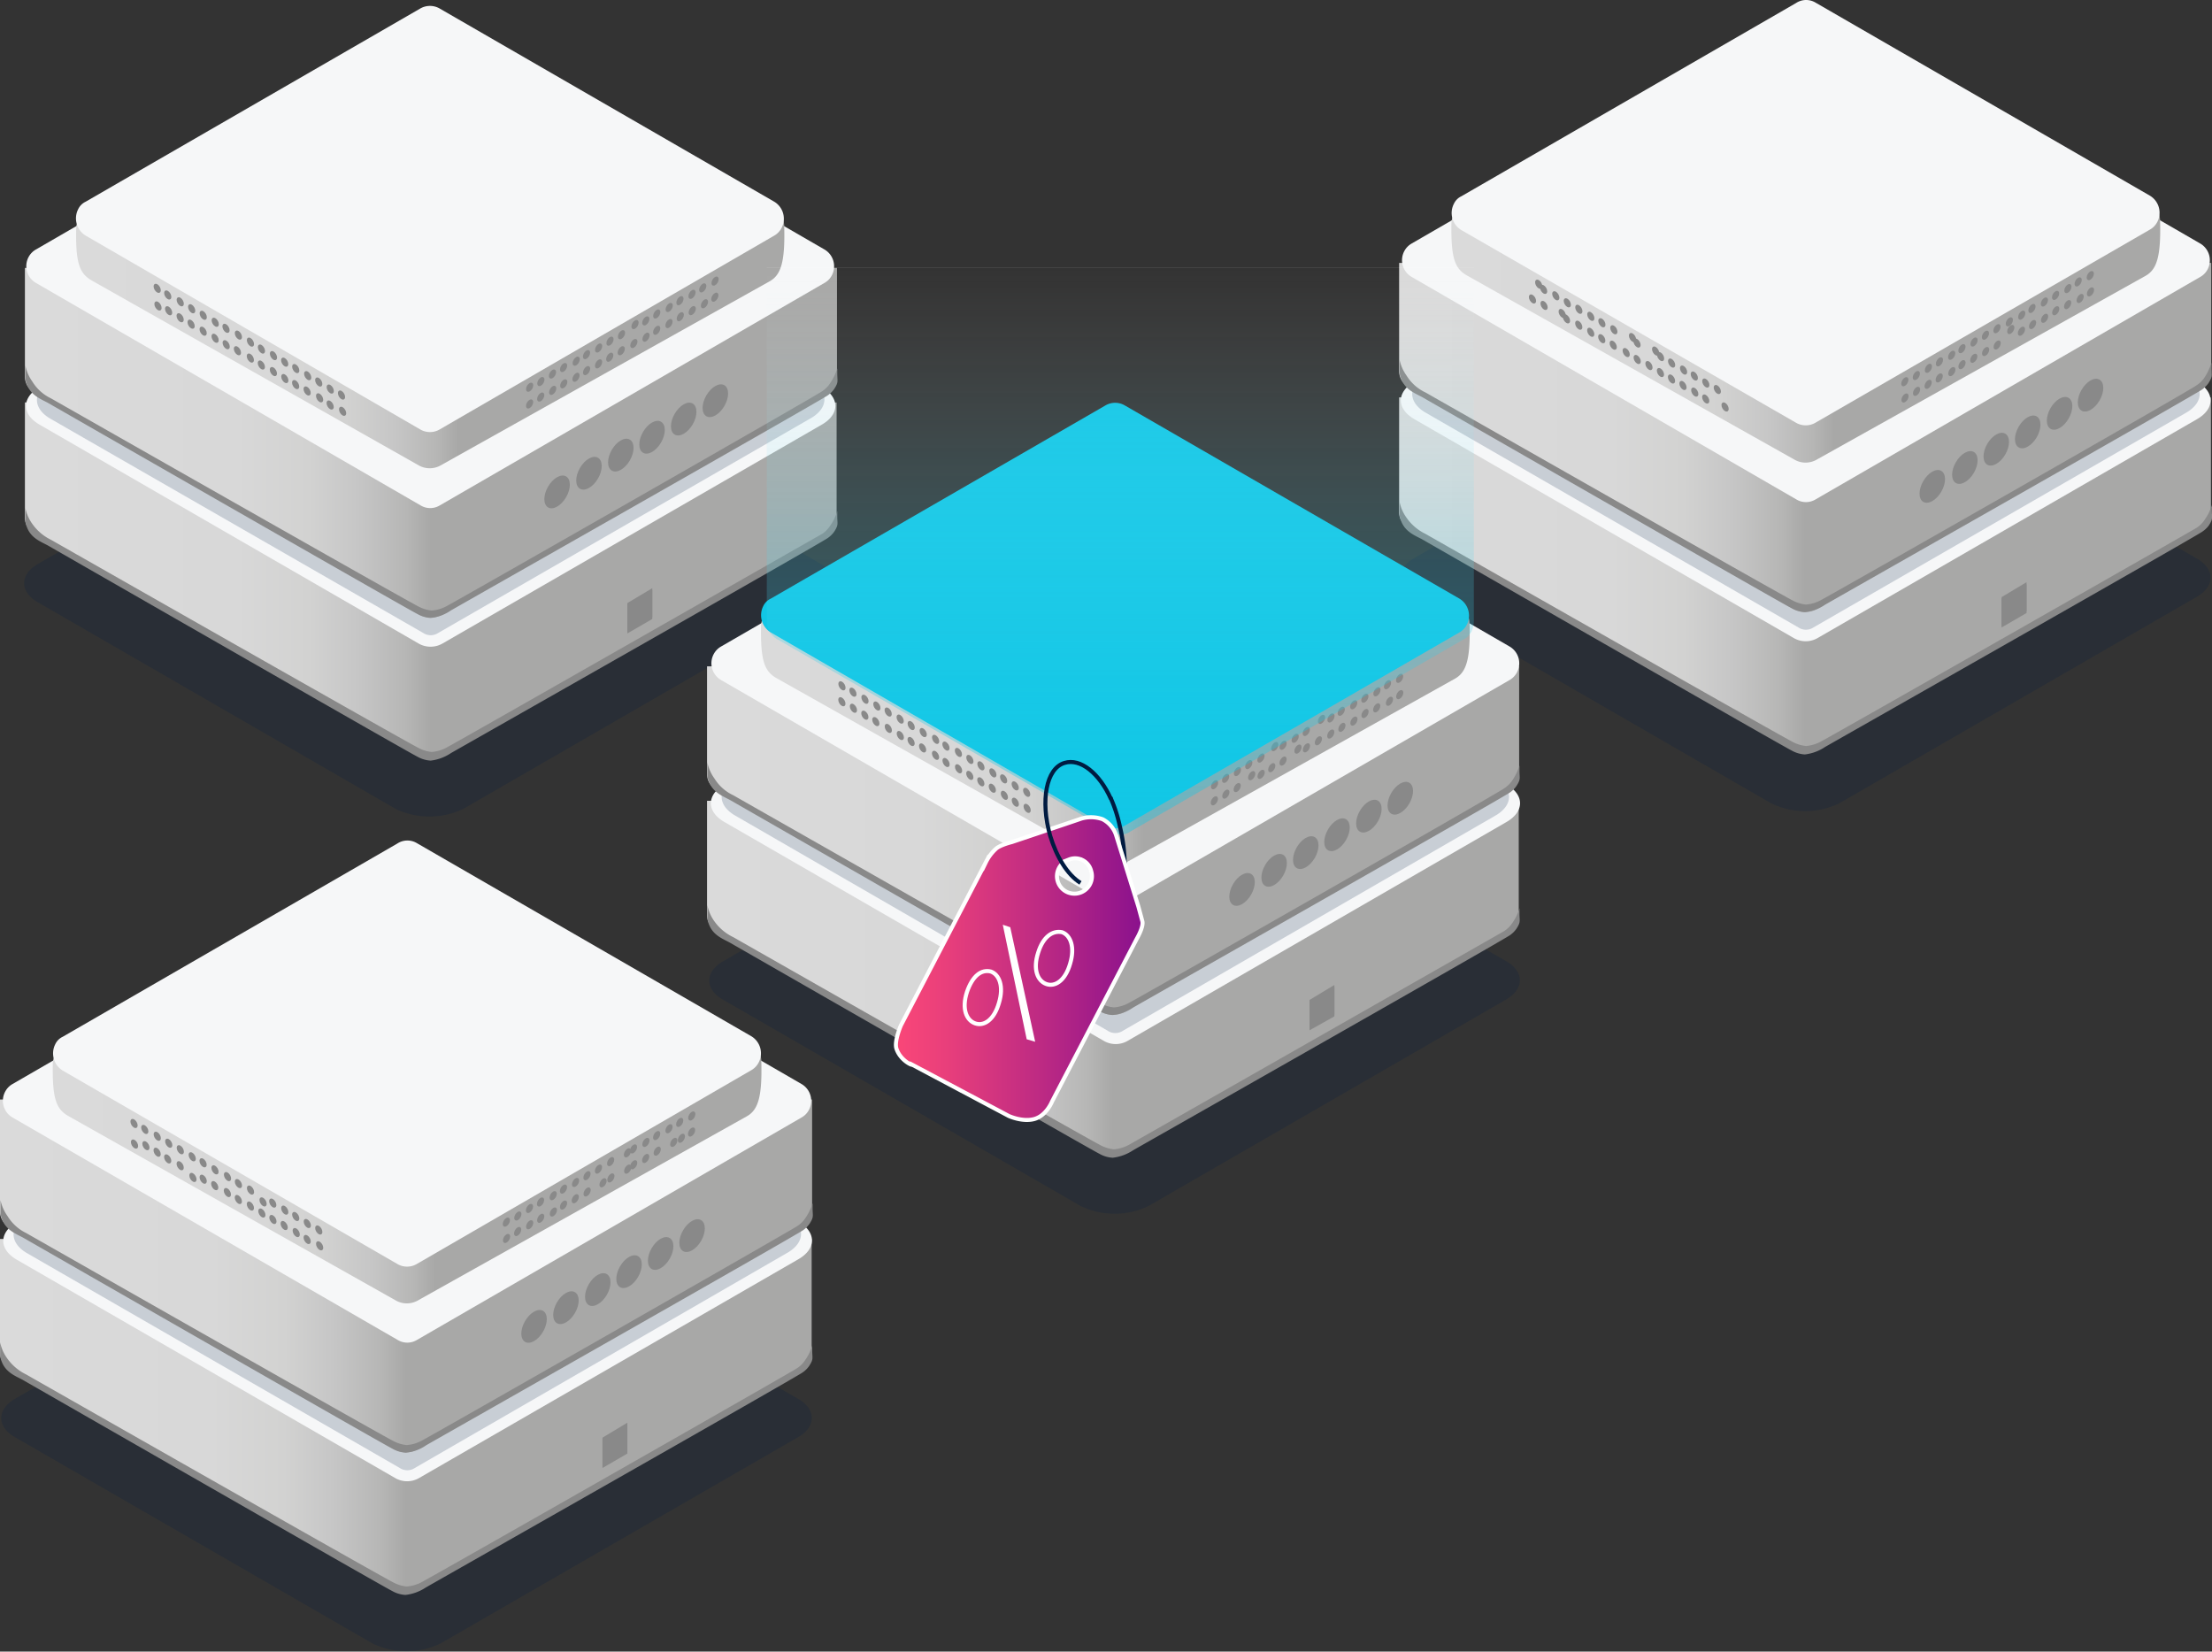 <?xml version="1.0" encoding="utf-8"?>
<svg id="Ebene_1" data-name="Ebene 1" xmlns="http://www.w3.org/2000/svg" xmlns:xlink="http://www.w3.org/1999/xlink" width="547.78" height="408.98" viewBox="0 0 547.78 408.98"><rect x="0" y="0" width="547.78" height="408.98" fill="#333333" stroke="none"/><defs><linearGradient id="Unbenannter_Verlauf" x1="8.17" y1="-555.47" x2="209.15" y2="-555.47" gradientTransform="matrix(1, 0, 0, -1, 0, -408.11)" gradientUnits="userSpaceOnUse"><stop offset="0" stop-color="#dadada"/><stop offset="0.26" stop-color="#d8d8d8"/><stop offset="0.35" stop-color="#d2d2d1"/><stop offset="0.41" stop-color="#c6c6c6"/><stop offset="0.47" stop-color="#b6b6b5"/><stop offset="0.5" stop-color="#a8a8a7"/></linearGradient><linearGradient id="Unbenannter_Verlauf_2" x1="8.17" y1="-521.63" x2="209.27" y2="-521.63" xlink:href="#Unbenannter_Verlauf"/><linearGradient id="Unbenannter_Verlauf_3" x1="20.86" y1="-475.19" x2="196.24" y2="-475.19" gradientTransform="matrix(1, 0, 0, -1, 0, -408.11)" gradientUnits="userSpaceOnUse"><stop offset="0" stop-color="#dadada"/><stop offset="0.28" stop-color="#d8d8d8"/><stop offset="0.38" stop-color="#d2d2d1"/><stop offset="0.45" stop-color="#c6c6c6"/><stop offset="0.51" stop-color="#b6b6b5"/><stop offset="0.54" stop-color="#a8a8a7"/></linearGradient><linearGradient id="Unbenannter_Verlauf_4" x1="348.48" y1="-554.17" x2="549.47" y2="-554.17" xlink:href="#Unbenannter_Verlauf"/><linearGradient id="Unbenannter_Verlauf_5" x1="348.48" y1="-520.34" x2="549.59" y2="-520.34" xlink:href="#Unbenannter_Verlauf"/><linearGradient id="Unbenannter_Verlauf_6" x1="361.42" y1="-473.84" x2="536.93" y2="-473.84" xlink:href="#Unbenannter_Verlauf_3"/><linearGradient id="Unbenannter_Verlauf_7" x1="177.09" y1="-653.99" x2="378.08" y2="-653.99" xlink:href="#Unbenannter_Verlauf"/><linearGradient id="Unbenannter_Verlauf_8" x1="177.09" y1="-620.15" x2="378.2" y2="-620.15" xlink:href="#Unbenannter_Verlauf"/><linearGradient id="Unbenannter_Verlauf_9" x1="190.4" y1="-573.59" x2="365.91" y2="-573.59" xlink:href="#Unbenannter_Verlauf_3"/><linearGradient id="Unbenannter_Verlauf_10" x1="279.43" y1="-910.35" x2="279.43" y2="-1050.32" gradientTransform="matrix(1, 0, 0, -1, 0, -840.11)" gradientUnits="userSpaceOnUse"><stop offset="0" stop-color="#fff"/><stop offset="0" stop-color="#fff" stop-opacity="0"/><stop offset="0.05" stop-color="#e9fafd" stop-opacity="0.05"/><stop offset="0.2" stop-color="#b0edf7" stop-opacity="0.2"/><stop offset="0.34" stop-color="#80e1f2" stop-opacity="0.34"/><stop offset="0.48" stop-color="#58d8ed" stop-opacity="0.48"/><stop offset="0.62" stop-color="#39d0ea" stop-opacity="0.62"/><stop offset="0.75" stop-color="#23cbe8" stop-opacity="0.75"/><stop offset="0.88" stop-color="#16c8e6" stop-opacity="0.88"/><stop offset="1" stop-color="#11c7e6"/></linearGradient><linearGradient id="Unbenannter_Verlauf_11" x1="284.79" y1="252.12" x2="223.81" y2="252.12" gradientTransform="matrix(1, 0, 0, -1, 0, 495.89)" gradientUnits="userSpaceOnUse"><stop offset="0" stop-color="#8a118d"/><stop offset="0.41" stop-color="#bd2a83"/><stop offset="0.8" stop-color="#e93f7b"/><stop offset="1" stop-color="#fa4778"/></linearGradient><linearGradient id="Unbenannter_Verlauf_12" x1="2" y1="-762.43" x2="202.99" y2="-762.43" xlink:href="#Unbenannter_Verlauf"/><linearGradient id="Unbenannter_Verlauf_13" x1="2" y1="-727.92" x2="203.11" y2="-727.92" xlink:href="#Unbenannter_Verlauf"/><linearGradient id="Unbenannter_Verlauf_14" x1="15.06" y1="-681.98" x2="190.57" y2="-681.98" xlink:href="#Unbenannter_Verlauf_3"/></defs><title>value_server</title><g style="opacity:0.2"><path d="M99.9,92.44a19.35,19.35,0,0,1,16.9,0l88.41,51.05c4.68,2.59,4.68,7,0,9.61L116.8,204.15a19.35,19.35,0,0,1-16.9,0L11.49,153.1c-4.68-2.59-4.68-7,0-9.61Z" transform="translate(-2 -3.89)" style="fill:#001b41"/></g><path d="M8.17,103.54v28.6a3.92,3.92,0,0,0,2,3.45L104.47,190a7.87,7.87,0,0,0,8.38,0l94.33-54.38a3.92,3.92,0,0,0,2-3.45v-28.6" transform="translate(-2 -3.89)" style="fill:url(#Unbenannter_Verlauf)"/><path d="M100.4,48.54a18.28,18.28,0,0,1,16.4,0l88.65,51.17c4.56,2.59,4.56,6.79,0,9.37l-93.83,54.14a5.94,5.94,0,0,1-6,0L11.86,109.08c-4.56-2.58-4.56-6.78,0-9.37Z" transform="translate(-2 -3.89)" style="fill:#f6f7f8"/><g style="opacity:0.19"><path d="M100.4,48.54a18.28,18.28,0,0,1,16.4,0l85.94,49.57c4.56,2.59,4.56,6.78,0,9.37l-92.23,53.15a3.36,3.36,0,0,1-3.7,0l-92.23-53c-4.57-2.58-4.57-6.78,0-9.37Z" transform="translate(-2 -3.89)" style="fill:#001b41"/></g><path d="M8.17,70.24V97.12a4.41,4.41,0,0,0,2.34,3.95l95.31,55a6,6,0,0,0,5.8,0l95.31-55a4.55,4.55,0,0,0,2.34-3.95V70.24" transform="translate(-2 -3.89)" style="fill:url(#Unbenannter_Verlauf_2)"/><path d="M110.88,10.56l95.31,55.12a4.81,4.81,0,0,1,1.73,6.54,4.61,4.61,0,0,1-1.73,1.72l-95.31,55.12a4.58,4.58,0,0,1-4.69,0L10.88,73.94a4.8,4.8,0,0,1-1.73-6.53,4.63,4.63,0,0,1,1.73-1.73l95.31-55.12A4.58,4.58,0,0,1,110.88,10.56Z" transform="translate(-2 -3.89)" style="fill:#f6f7f8"/><path d="M112.85,153.84a9.32,9.32,0,0,1-3.95,1.24,9,9,0,0,1-3-.87c-2.47-1.11-91.25-51.66-91.25-51.66A10.94,10.94,0,0,1,10,98.36a10.3,10.3,0,0,1-1.72-4v2.71a4.7,4.7,0,0,0,.37,2c1,2.71,3.33,3.57,5.18,4.56,0,0,89.39,51.29,91.49,52.28a7.54,7.54,0,0,0,3.33,1,10.59,10.59,0,0,0,5-1.85c1.48-.87,92.11-52.28,93.34-53.27a6.78,6.78,0,0,0,1.61-1.6c1.11-1.73.74-1.85.74-3.83V95.15a13.75,13.75,0,0,1-1.73,3.58,6.83,6.83,0,0,1-2.09,2.09C204.47,101.69,114.82,152.86,112.85,153.84Z" transform="translate(-2 -3.89)" style="fill:#898989"/><path d="M100.4,45.34a18.28,18.28,0,0,1,16.4,0L151,65.19c4.56,2.59,4.56,6.78,0,9.37L116.8,94.29a18.28,18.28,0,0,1-16.4,0L66.12,74.56c-4.56-2.59-4.56-6.78,0-9.37Z" transform="translate(-2 -3.89)" style="fill:#999"/><path d="M106.32,14.88a5,5,0,0,1,4.56,0l70.4,34.4c4.69,2.22,10.12,4.93,12.09,6h0a5.28,5.28,0,0,1,2.83,4.44c.25,8.88-.74,12.21-3.57,13.81L111,119.2a5.52,5.52,0,0,1-5.18,0L24.69,73.33c-3-1.73-4-4.32-3.82-12.83A5.26,5.26,0,0,1,24,55.82l.74-.25c4.68-2.1,12.45-5.67,17.14-8.14Z" transform="translate(-2 -3.89)" style="fill:url(#Unbenannter_Verlauf_3)"/><path d="M110.88,6l82.86,47.84a4.92,4.92,0,0,1,1.72,6.66,4.6,4.6,0,0,1-1.72,1.73l-82.86,48a4.75,4.75,0,0,1-4.81,0l-82.86-48a5,5,0,0,1-1.85-6.54,3.86,3.86,0,0,1,1.85-1.85L106.07,6A4.8,4.8,0,0,1,110.88,6Z" transform="translate(-2 -3.89)" style="fill:#f6f7f8"/><polygon points="161.53 152.79 155.36 156.49 155.36 149.34 161.53 145.64 161.53 152.79" style="fill:#898989"/><ellipse cx="133.16" cy="99.79" rx="1.23" ry="0.74" transform="translate(-21.84 161.32) rotate(-60)" style="fill:#898989"/><ellipse cx="133.15" cy="103.93" rx="1.23" ry="0.74" transform="translate(-25.43 163.38) rotate(-60)" style="fill:#898989"/><ellipse cx="135.94" cy="98.37" rx="1.23" ry="0.74" transform="translate(-19.22 163.03) rotate(-60)" style="fill:#898989"/><ellipse cx="135.9" cy="102.22" rx="1.23" ry="0.74" transform="translate(-22.57 164.91) rotate(-60)" style="fill:#898989"/><ellipse cx="138.82" cy="96.51" rx="1.23" ry="0.74" transform="translate(-16.17 164.59) rotate(-60)" style="fill:#898989"/><ellipse cx="138.87" cy="100.55" rx="1.23" ry="0.74" transform="translate(-19.64 166.65) rotate(-60)" style="fill:#898989"/><ellipse cx="141.57" cy="94.91" rx="1.23" ry="0.74" transform="translate(-13.41 166.16) rotate(-60)" style="fill:#898989"/><ellipse cx="141.61" cy="98.94" rx="1.23" ry="0.74" transform="translate(-16.88 168.22) rotate(-60)" style="fill:#898989"/><ellipse cx="144.7" cy="93.34" rx="1.23" ry="0.74" transform="translate(-10.49 168.09) rotate(-60)" style="fill:#898989"/><ellipse cx="144.64" cy="97.32" rx="1.23" ry="0.74" transform="translate(-13.96 170.03) rotate(-60)" style="fill:#898989"/><ellipse cx="147.25" cy="91.71" rx="1.23" ry="0.74" transform="translate(-7.8 169.48) rotate(-60)" style="fill:#898989"/><ellipse cx="147.26" cy="95.67" rx="1.23" ry="0.74" transform="translate(-11.22 171.47) rotate(-60)" style="fill:#898989"/><ellipse cx="150.24" cy="90.07" rx="1.23" ry="0.74" transform="translate(-4.88 171.25) rotate(-60)" style="fill:#898989"/><ellipse cx="150.23" cy="93.99" rx="1.23" ry="0.74" transform="translate(-8.28 173.21) rotate(-60)" style="fill:#898989"/><ellipse cx="153.06" cy="88.38" rx="1.23" ry="0.74" transform="translate(-2.01 172.85) rotate(-60)" style="fill:#898989"/><ellipse cx="153" cy="92.35" rx="1.23" ry="0.74" transform="translate(-5.48 174.79) rotate(-60)" style="fill:#898989"/><ellipse cx="155.91" cy="86.77" rx="1.23" ry="0.74" transform="translate(0.81 174.52) rotate(-60)" style="fill:#898989"/><ellipse cx="155.85" cy="90.74" rx="1.23" ry="0.74" transform="translate(-2.66 176.45) rotate(-60)" style="fill:#898989"/><ellipse cx="158.93" cy="84.9" rx="1.23" ry="0.74" transform="matrix(0.5, -0.87, 0.87, 0.5, 3.93, 176.19)" style="fill:#898989"/><ellipse cx="158.98" cy="88.95" rx="1.23" ry="0.74" transform="translate(0.45 178.27) rotate(-60)" style="fill:#898989"/><ellipse cx="161.93" cy="83.35" rx="1.23" ry="0.74" transform="translate(6.78 178.02) rotate(-60)" style="fill:#898989"/><ellipse cx="161.98" cy="87.39" rx="1.23" ry="0.74" transform="translate(3.31 180.08) rotate(-60)" style="fill:#898989"/><ellipse cx="164.64" cy="81.65" rx="1.23" ry="0.74" transform="translate(9.61 179.51) rotate(-60)" style="fill:#898989"/><ellipse cx="164.63" cy="85.68" rx="1.23" ry="0.74" transform="translate(6.11 181.52) rotate(-60)" style="fill:#898989"/><ellipse cx="167.73" cy="80.04" rx="1.23" ry="0.74" transform="translate(12.54 181.38) rotate(-60)" style="fill:#898989"/><ellipse cx="167.67" cy="84.02" rx="1.23" ry="0.74" transform="translate(9.07 183.32) rotate(-60)" style="fill:#898989"/><ellipse cx="170.38" cy="78.35" rx="1.23" ry="0.74" transform="translate(15.34 182.84) rotate(-60)" style="fill:#898989"/><ellipse cx="170.47" cy="82.32" rx="1.23" ry="0.74" transform="translate(11.94 184.9) rotate(-60)" style="fill:#898989"/><ellipse cx="173.37" cy="76.77" rx="1.23" ry="0.74" transform="translate(18.2 184.64) rotate(-60)" style="fill:#898989"/><ellipse cx="173.42" cy="80.81" rx="1.23" ry="0.74" transform="translate(14.73 186.7) rotate(-60)" style="fill:#898989"/><ellipse cx="176.03" cy="75.19" rx="1.23" ry="0.74" transform="translate(20.9 186.14) rotate(-60)" style="fill:#898989"/><ellipse cx="176.45" cy="79.1" rx="1.23" ry="0.74" transform="translate(17.94 188.78) rotate(-60.11)" style="fill:#898989"/><ellipse cx="179.08" cy="73.5" rx="1.23" ry="0.74" transform="translate(23.89 187.95) rotate(-60)" style="fill:#898989"/><ellipse cx="179.02" cy="77.48" rx="1.23" ry="0.74" transform="translate(20.42 189.89) rotate(-60)" style="fill:#898989"/><ellipse cx="86.57" cy="101.72" rx="0.74" ry="1.23" transform="translate(-41.26 53.02) rotate(-30)" style="fill:#898989"/><ellipse cx="86.85" cy="105.74" rx="0.74" ry="1.23" transform="translate(-43.24 53.7) rotate(-30)" style="fill:#898989"/><ellipse cx="83.78" cy="100.23" rx="0.74" ry="1.23" transform="translate(-40.89 51.43) rotate(-30)" style="fill:#898989"/><ellipse cx="83.76" cy="104.18" rx="0.74" ry="1.23" transform="translate(-42.87 51.95) rotate(-30)" style="fill:#898989"/><ellipse cx="80.93" cy="98.49" rx="0.74" ry="1.23" transform="translate(-40.4 49.77) rotate(-30)" style="fill:#898989"/><ellipse cx="81.15" cy="102.4" rx="0.74" ry="1.23" transform="translate(-42.33 50.41) rotate(-30)" style="fill:#898989"/><ellipse cx="78.2" cy="96.91" rx="0.74" ry="1.23" transform="translate(-39.98 48.2) rotate(-30)" style="fill:#898989"/><ellipse cx="78.06" cy="100.71" rx="0.74" ry="1.23" transform="translate(-41.9 48.63) rotate(-30)" style="fill:#898989"/><ellipse cx="75.24" cy="95.16" rx="0.74" ry="1.23" transform="translate(-39.5 46.48) rotate(-30)" style="fill:#898989"/><ellipse cx="75.21" cy="99.12" rx="0.74" ry="1.23" transform="translate(-41.48 47) rotate(-30)" style="fill:#898989"/><ellipse cx="72.5" cy="93.57" rx="0.74" ry="1.23" transform="translate(-39.07 44.9) rotate(-30)" style="fill:#898989"/><ellipse cx="72.54" cy="97.63" rx="0.74" ry="1.23" transform="translate(-41.1 45.46) rotate(-30)" style="fill:#898989"/><ellipse cx="69.72" cy="91.95" rx="0.74" ry="1.23" transform="translate(-38.63 43.29) rotate(-30)" style="fill:#898989"/><ellipse cx="69.7" cy="95.9" rx="0.74" ry="1.23" transform="translate(-40.61 43.81) rotate(-30)" style="fill:#898989"/><ellipse cx="66.74" cy="90.33" rx="0.74" ry="1.23" transform="translate(-38.22 41.58) rotate(-30)" style="fill:#898989"/><ellipse cx="66.72" cy="94.28" rx="0.74" ry="1.23" transform="translate(-40.2 42.1) rotate(-30)" style="fill:#898989"/><ellipse cx="64.02" cy="88.61" rx="0.74" ry="1.23" transform="translate(-37.73 39.99) rotate(-30)" style="fill:#898989"/><ellipse cx="64" cy="92.56" rx="0.74" ry="1.23" transform="translate(-39.71 40.51) rotate(-30)" style="fill:#898989"/><ellipse cx="61.04" cy="86.87" rx="0.74" ry="1.23" transform="translate(-37.26 38.27) rotate(-30)" style="fill:#898989"/><ellipse cx="60.79" cy="90.74" rx="0.74" ry="1.23" transform="translate(-39.22 38.66) rotate(-30)" style="fill:#898989"/><ellipse cx="57.97" cy="85.19" rx="0.74" ry="1.23" transform="translate(-36.83 36.51) rotate(-30)" style="fill:#898989"/><ellipse cx="58.01" cy="89.25" rx="0.74" ry="1.23" transform="translate(-38.85 37.07) rotate(-30)" style="fill:#898989"/><ellipse cx="55.3" cy="83.7" rx="0.74" ry="1.23" transform="translate(-36.44 34.97) rotate(-30)" style="fill:#898989"/><ellipse cx="55.27" cy="87.65" rx="0.74" ry="1.23" transform="translate(-38.42 35.49) rotate(-30)" style="fill:#898989"/><ellipse cx="52.33" cy="81.96" rx="0.74" ry="1.23" transform="translate(-35.97 33.26) rotate(-30)" style="fill:#898989"/><ellipse cx="52.31" cy="85.91" rx="0.74" ry="1.23" transform="translate(-37.95 33.77) rotate(-30)" style="fill:#898989"/><ellipse cx="49.47" cy="80.35" rx="0.74" ry="1.23" transform="translate(-35.55 31.61) rotate(-30)" style="fill:#898989"/><ellipse cx="49.33" cy="84.16" rx="0.74" ry="1.23" transform="translate(-37.47 32.05) rotate(-30)" style="fill:#898989"/><ellipse cx="46.63" cy="78.62" rx="0.74" ry="1.23" transform="translate(-35.06 29.96) rotate(-30)" style="fill:#898989"/><ellipse cx="46.61" cy="82.57" rx="0.74" ry="1.23" transform="translate(-37.04 30.48) rotate(-30)" style="fill:#898989"/><ellipse cx="43.54" cy="76.93" rx="0.74" ry="1.23" transform="translate(-34.63 28.19) rotate(-30)" style="fill:#898989"/><ellipse cx="43.76" cy="80.84" rx="0.74" ry="1.23" transform="translate(-36.56 28.82) rotate(-30)" style="fill:#898989"/><ellipse cx="40.93" cy="75.29" rx="0.74" ry="1.23" transform="translate(-34.16 26.66) rotate(-30)" style="fill:#898989"/><ellipse cx="40.96" cy="79.34" rx="0.74" ry="1.23" transform="matrix(0.87, -0.5, 0.5, 0.87, -36.18, 27.22)" style="fill:#898989"/><ellipse cx="139.96" cy="125.7" rx="4.44" ry="2.59" transform="translate(-40.88 180.17) rotate(-60)" style="fill:#898989"/><ellipse cx="147.85" cy="121.08" rx="4.44" ry="2.59" transform="translate(-32.93 184.69) rotate(-60)" style="fill:#898989"/><ellipse cx="155.74" cy="116.59" rx="4.44" ry="2.59" transform="translate(-25.1 189.28) rotate(-60)" style="fill:#898989"/><ellipse cx="163.48" cy="112.16" rx="4.44" ry="2.59" transform="translate(-17.4 193.77) rotate(-60)" style="fill:#898989"/><ellipse cx="171.31" cy="107.66" rx="4.44" ry="2.59" transform="translate(-9.58 198.3) rotate(-60)" style="fill:#898989"/><ellipse cx="179.15" cy="103.12" rx="4.44" ry="2.59" transform="translate(-1.73 202.82) rotate(-60)" style="fill:#898989"/><path d="M112.85,188.86a9.32,9.32,0,0,1-3.95,1.24,9,9,0,0,1-3-.87c-2.47-1.11-91.25-51.66-91.25-51.66A12.21,12.21,0,0,1,10,133.62a10.26,10.26,0,0,1-1.72-3.94v2.71a4.62,4.62,0,0,0,.37,2c1,2.71,3.33,3.58,5.18,4.56,0,0,89.39,51.3,91.49,52.29a7.53,7.53,0,0,0,3.33,1,11.39,11.39,0,0,0,5-1.85c1.48-.86,92.11-52.28,93.34-53.27a6.6,6.6,0,0,0,1.61-1.6c1.11-1.72.74-1.85.74-3.82v-1.23a12,12,0,0,1-1.73,3.57,6.86,6.86,0,0,1-2.09,2.1C204.47,136.7,114.82,187.88,112.85,188.86Z" transform="translate(-2 -3.89)" style="fill:#898989"/><polygon points="161.53 153.28 155.36 156.86 155.36 149.58 161.53 146.01 161.53 153.28" style="fill:#898989"/><g style="opacity:0.2"><path d="M440.59,91.08a19.35,19.35,0,0,1,16.9,0l88.4,51.05c4.69,2.59,4.69,7,0,9.62l-88.4,51.05a19.35,19.35,0,0,1-16.9,0l-88.41-51.05c-4.68-2.59-4.68-7,0-9.62Z" transform="translate(-2 -3.89)" style="fill:#001b41"/></g><path d="M348.48,102.3v28.49a3.92,3.92,0,0,0,2,3.45l94.32,54.38a7.93,7.93,0,0,0,8.39,0l94.33-54.38a3.94,3.94,0,0,0,2-3.45V102.3" transform="translate(-2 -3.89)" style="fill:url(#Unbenannter_Verlauf_4)"/><path d="M441,47.19a18.28,18.28,0,0,1,16.4,0L546,98.36c4.56,2.59,4.56,6.78,0,9.37l-93.84,54.13a5.89,5.89,0,0,1-6,0l-93.83-54.13c-4.57-2.59-4.57-6.78,0-9.37Z" transform="translate(-2 -3.89)" style="fill:#f6f7f8"/><g style="opacity:0.19"><path d="M441,47.19a18.28,18.28,0,0,1,16.4,0L543.3,96.75c4.57,2.59,4.57,6.79,0,9.38l-92.23,53.14a3.36,3.36,0,0,1-3.7,0l-92.23-53.14c-4.56-2.59-4.56-6.79,0-9.38Z" transform="translate(-2 -3.89)" style="fill:#001b41"/></g><path d="M348.48,69V95.77a4.42,4.42,0,0,0,2.35,3.94l95.31,55a6.09,6.09,0,0,0,5.8,0l95.31-55a4.55,4.55,0,0,0,2.34-3.94V69" transform="translate(-2 -3.89)" style="fill:url(#Unbenannter_Verlauf_5)"/><path d="M451.57,9.08,546.88,64.2a4.81,4.81,0,0,1,1.73,6.54,4.61,4.61,0,0,1-1.73,1.72l-95.31,55.12a4.58,4.58,0,0,1-4.69,0L351.57,72.46a4.79,4.79,0,0,1-1.73-6.53,4.7,4.7,0,0,1,1.73-1.73L446.88,9.08A4.58,4.58,0,0,1,451.57,9.08Z" transform="translate(-2 -3.89)" style="fill:#f6f7f8"/><path d="M453.17,152.36a9.32,9.32,0,0,1-3.95,1.24,9.07,9.07,0,0,1-3-.87C443.8,151.62,355,101.07,355,101.07a10.94,10.94,0,0,1-4.69-4.19,10.15,10.15,0,0,1-1.72-3.95v2.71a4.7,4.7,0,0,0,.37,2c1,2.71,3.33,3.57,5.18,4.56,0,0,89.39,51.29,91.49,52.28a7.5,7.5,0,0,0,3.33,1,10.59,10.59,0,0,0,5-1.85c1.48-.87,92.11-52.28,93.34-53.27a6.78,6.78,0,0,0,1.61-1.6c1.11-1.73.74-1.85.74-3.83V93.67A13.75,13.75,0,0,1,548,97.25a6.75,6.75,0,0,1-2.1,2.09C544.78,100.33,455.14,151.38,453.17,152.36Z" transform="translate(-2 -3.89)" style="fill:#898989"/><path d="M441,43.86a18.28,18.28,0,0,1,16.4,0l34.16,19.85c4.56,2.59,4.56,6.78,0,9.37L457.36,92.93a18.28,18.28,0,0,1-16.4,0L406.81,73.08c-4.56-2.59-4.56-6.78,0-9.37Z" transform="translate(-2 -3.89)" style="fill:#999"/><path d="M447,13.52a5,5,0,0,1,4.57,0L522,47.93c4.69,2.22,10.11,4.93,12.09,6h0a5.26,5.26,0,0,1,2.83,4.44c.25,8.87-.74,12.2-3.57,13.81l-81.63,45.62a5.52,5.52,0,0,1-5.18,0L365.25,72.09c-3-1.72-3.94-4.31-3.82-12.82a5.28,5.28,0,0,1,3.08-4.69l.74-.24c4.69-2.1,12.46-5.67,17.14-8.14Z" transform="translate(-2 -3.89)" style="fill:url(#Unbenannter_Verlauf_6)"/><path d="M451.57,4.52l82.86,47.84A4.92,4.92,0,0,1,536.15,59a4.6,4.6,0,0,1-1.72,1.73l-82.86,47.84a4.8,4.8,0,0,1-4.81,0L363.9,60.87a4.94,4.94,0,0,1-1.85-6.53,3.82,3.82,0,0,1,1.85-1.85L446.76,4.65A4.52,4.52,0,0,1,451.57,4.52Z" transform="translate(-2 -3.89)" style="fill:#f6f7f8"/><polygon points="501.85 151.43 495.68 155.13 495.68 147.86 501.85 144.16 501.85 151.43" style="fill:#898989"/><ellipse cx="473.72" cy="98.42" rx="1.23" ry="0.74" transform="translate(149.62 455.57) rotate(-60)" style="fill:#898989"/><ellipse cx="473.77" cy="102.45" rx="1.23" ry="0.74" transform="translate(146.15 457.63) rotate(-60)" style="fill:#898989"/><ellipse cx="476.57" cy="96.9" rx="1.23" ry="0.74" transform="translate(152.36 457.27) rotate(-60)" style="fill:#898989"/><ellipse cx="476.63" cy="100.8" rx="1.23" ry="0.74" transform="translate(149.01 459.28) rotate(-60)" style="fill:#898989"/><ellipse cx="479.55" cy="95.1" rx="1.23" ry="0.74" transform="translate(155.42 458.96) rotate(-60)" style="fill:#898989"/><ellipse cx="479.49" cy="99.07" rx="1.23" ry="0.74" transform="translate(151.94 460.89) rotate(-60)" style="fill:#898989"/><ellipse cx="482.29" cy="93.49" rx="1.23" ry="0.74" transform="translate(158.18 460.53) rotate(-60)" style="fill:#898989"/><ellipse cx="482.23" cy="97.47" rx="1.23" ry="0.74" transform="translate(154.7 462.47) rotate(-60)" style="fill:#898989"/><ellipse cx="485.32" cy="91.86" rx="1.23" ry="0.74" transform="translate(161.1 462.34) rotate(-60)" style="fill:#898989"/><ellipse cx="485.36" cy="95.9" rx="1.23" ry="0.74" transform="translate(157.62 464.4) rotate(-60)" style="fill:#898989"/><ellipse cx="487.87" cy="90.23" rx="1.23" ry="0.74" transform="translate(163.78 463.73) rotate(-60)" style="fill:#898989"/><ellipse cx="487.88" cy="94.19" rx="1.23" ry="0.74" transform="translate(160.36 465.72) rotate(-60)" style="fill:#898989"/><ellipse cx="490.86" cy="88.59" rx="1.23" ry="0.74" transform="translate(166.7 465.5) rotate(-60)" style="fill:#898989"/><ellipse cx="490.79" cy="92.62" rx="1.23" ry="0.74" transform="translate(163.18 467.45) rotate(-60)" style="fill:#898989"/><ellipse cx="493.68" cy="86.9" rx="1.23" ry="0.74" transform="translate(169.58 467.1) rotate(-60)" style="fill:#898989"/><ellipse cx="493.73" cy="90.94" rx="1.23" ry="0.74" transform="translate(166.1 469.16) rotate(-60)" style="fill:#898989"/><ellipse cx="496.53" cy="85.29" rx="1.23" ry="0.74" transform="translate(172.4 468.76) rotate(-60)" style="fill:#898989"/><ellipse cx="496.58" cy="89.33" rx="1.23" ry="0.74" transform="translate(168.93 470.82) rotate(-60)" style="fill:#898989"/><ellipse cx="499.59" cy="83.6" rx="1.23" ry="0.74" transform="translate(175.4 470.56) rotate(-60)" style="fill:#898989"/><ellipse cx="499.6" cy="87.48" rx="1.23" ry="0.74" transform="matrix(0.5, -0.87, 0.87, 0.5, 172.04, 472.51)" style="fill:#898989"/><ellipse cx="502.66" cy="81.94" rx="1.23" ry="0.74" transform="translate(178.37 472.39) rotate(-60)" style="fill:#898989"/><ellipse cx="502.6" cy="85.91" rx="1.23" ry="0.74" transform="translate(174.89 474.33) rotate(-60)" style="fill:#898989"/><ellipse cx="505.2" cy="80.28" rx="1.23" ry="0.74" transform="translate(181.07 473.76) rotate(-60)" style="fill:#898989"/><ellipse cx="505.36" cy="84.26" rx="1.23" ry="0.74" transform="translate(177.7 475.89) rotate(-60)" style="fill:#898989"/><ellipse cx="508.28" cy="78.67" rx="1.23" ry="0.74" transform="translate(184 475.63) rotate(-60)" style="fill:#898989"/><ellipse cx="508.33" cy="82.71" rx="1.23" ry="0.74" transform="translate(180.53 477.69) rotate(-60)" style="fill:#898989"/><ellipse cx="511.05" cy="77.04" rx="1.23" ry="0.74" transform="translate(186.8 477.21) rotate(-60)" style="fill:#898989"/><ellipse cx="511.09" cy="80.85" rx="1.23" ry="0.74" transform="translate(183.52 479.14) rotate(-60)" style="fill:#898989"/><ellipse cx="514.1" cy="75.35" rx="1.23" ry="0.74" transform="translate(189.79 479.01) rotate(-60)" style="fill:#898989"/><ellipse cx="514.04" cy="79.33" rx="1.23" ry="0.74" transform="translate(186.31 480.94) rotate(-60)" style="fill:#898989"/><ellipse cx="516.65" cy="73.71" rx="1.23" ry="0.74" transform="translate(192.48 480.39) rotate(-60)" style="fill:#898989"/><ellipse cx="517.12" cy="77.79" rx="1.23" ry="0.74" transform="translate(189.99 483.48) rotate(-60.11)" style="fill:#898989"/><ellipse cx="519.64" cy="72.13" rx="1.23" ry="0.74" transform="translate(195.35 482.2) rotate(-60)" style="fill:#898989"/><ellipse cx="519.69" cy="76.17" rx="1.23" ry="0.74" transform="translate(191.88 484.26) rotate(-60)" style="fill:#898989"/><ellipse cx="427.28" cy="100.34" rx="0.74" ry="1.23" transform="translate(5.07 223.2) rotate(-30)" style="fill:#898989"/><ellipse cx="427.5" cy="104.25" rx="0.74" ry="1.23" transform="matrix(0.87, -0.5, 0.5, 0.87, 3.15, 223.83)" style="fill:#898989"/><ellipse cx="424.43" cy="98.74" rx="0.74" ry="1.23" transform="translate(5.49 221.56) rotate(-30)" style="fill:#898989"/><ellipse cx="424.41" cy="102.69" rx="0.74" ry="1.23" transform="translate(3.51 222.08) rotate(-30)" style="fill:#898989"/><ellipse cx="421.58" cy="97" rx="0.74" ry="1.23" transform="translate(5.98 219.9) rotate(-30)" style="fill:#898989"/><ellipse cx="421.69" cy="100.98" rx="0.74" ry="1.23" transform="translate(4.01 220.49) rotate(-30)" style="fill:#898989"/><ellipse cx="418.92" cy="95.53" rx="0.74" ry="1.23" transform="translate(6.36 218.37) rotate(-30)" style="fill:#898989"/><ellipse cx="418.77" cy="99.34" rx="0.74" ry="1.23" transform="translate(4.44 218.81) rotate(-30)" style="fill:#898989"/><ellipse cx="415.95" cy="93.79" rx="0.74" ry="1.23" transform="translate(6.84 216.66) rotate(-30)" style="fill:#898989"/><ellipse cx="415.93" cy="97.74" rx="0.74" ry="1.23" transform="translate(4.86 217.17) rotate(-30)" style="fill:#898989"/><ellipse cx="413.22" cy="92.19" rx="0.74" ry="1.23" transform="translate(7.27 215.07) rotate(-30)" style="fill:#898989"/><ellipse cx="413.19" cy="96.14" rx="0.74" ry="1.23" transform="translate(5.29 215.59) rotate(-30)" style="fill:#898989"/><ellipse cx="410.37" cy="90.46" rx="0.74" ry="1.23" transform="matrix(0.87, -0.5, 0.5, 0.87, 7.75, 213.42)" style="fill:#898989"/><ellipse cx="410.35" cy="94.41" rx="0.74" ry="1.23" transform="translate(5.77 213.94) rotate(-30)" style="fill:#898989"/><ellipse cx="407.39" cy="88.84" rx="0.74" ry="1.23" transform="translate(8.16 211.71) rotate(-30)" style="fill:#898989"/><ellipse cx="407.43" cy="92.9" rx="0.74" ry="1.23" transform="translate(6.14 212.28) rotate(-30)" style="fill:#898989"/><ellipse cx="404.67" cy="87.13" rx="0.74" ry="1.23" transform="matrix(0.87, -0.5, 0.5, 0.87, 8.65, 210.12)" style="fill:#898989"/><ellipse cx="404.71" cy="91.18" rx="0.74" ry="1.23" transform="translate(6.63 210.69) rotate(-30)" style="fill:#898989"/><ellipse cx="401.65" cy="85.55" rx="0.74" ry="1.23" transform="translate(9.04 208.4) rotate(-30)" style="fill:#898989"/><ellipse cx="401.5" cy="89.36" rx="0.74" ry="1.23" transform="translate(7.11 208.84) rotate(-30)" style="fill:#898989"/><ellipse cx="398.69" cy="83.81" rx="0.74" ry="1.23" transform="translate(9.51 206.69) rotate(-30)" style="fill:#898989"/><ellipse cx="398.66" cy="87.76" rx="0.74" ry="1.23" transform="translate(7.53 207.2) rotate(-30)" style="fill:#898989"/><ellipse cx="395.95" cy="82.22" rx="0.74" ry="1.23" transform="translate(9.94 205.1) rotate(-30)" style="fill:#898989"/><ellipse cx="395.93" cy="86.17" rx="0.74" ry="1.23" transform="translate(7.96 205.62) rotate(-30)" style="fill:#898989"/><ellipse cx="392.98" cy="80.47" rx="0.74" ry="1.23" transform="translate(10.42 203.39) rotate(-30)" style="fill:#898989"/><ellipse cx="392.96" cy="84.42" rx="0.74" ry="1.23" transform="translate(8.44 203.9) rotate(-30)" style="fill:#898989"/><ellipse cx="390.12" cy="78.87" rx="0.74" ry="1.23" transform="translate(10.84 201.74) rotate(-30)" style="fill:#898989"/><ellipse cx="389.93" cy="82.84" rx="0.74" ry="1.23" transform="translate(8.82 202.18) rotate(-30)" style="fill:#898989"/><ellipse cx="387.28" cy="77.13" rx="0.74" ry="1.23" transform="translate(11.32 200.09) rotate(-30)" style="fill:#898989"/><ellipse cx="387.32" cy="81.19" rx="0.74" ry="1.23" transform="matrix(0.87, -0.5, 0.5, 0.87, 9.3, 200.65)" style="fill:#898989"/><ellipse cx="384.26" cy="75.55" rx="0.74" ry="1.23" transform="translate(11.71 198.36) rotate(-30)" style="fill:#898989"/><ellipse cx="384.37" cy="79.52" rx="0.74" ry="1.23" transform="translate(9.74 198.95) rotate(-30)" style="fill:#898989"/><ellipse cx="381.53" cy="73.97" rx="0.74" ry="1.23" transform="matrix(0.87, -0.5, 0.5, 0.87, 12.13, 196.79)" style="fill:#898989"/><ellipse cx="381.51" cy="77.92" rx="0.74" ry="1.23" transform="translate(10.15 197.31) rotate(-30)" style="fill:#898989"/><ellipse cx="480.52" cy="124.33" rx="4.44" ry="2.59" transform="translate(130.58 474.42) rotate(-60)" style="fill:#898989"/><ellipse cx="488.58" cy="119.66" rx="4.44" ry="2.59" transform="translate(138.66 479.06) rotate(-60)" style="fill:#898989"/><ellipse cx="496.36" cy="115.12" rx="4.44" ry="2.59" transform="translate(146.48 483.53) rotate(-60)" style="fill:#898989"/><ellipse cx="504.15" cy="110.85" rx="4.44" ry="2.59" transform="translate(154.07 488.14) rotate(-60)" style="fill:#898989"/><ellipse cx="512.04" cy="106.25" rx="4.44" ry="2.59" transform="translate(162 492.67) rotate(-60)" style="fill:#898989"/><ellipse cx="519.71" cy="101.75" rx="4.44" ry="2.59" transform="translate(169.73 497.06) rotate(-60)" style="fill:#898989"/><path d="M453.17,187.38a9.32,9.32,0,0,1-3.95,1.24,9.07,9.07,0,0,1-3-.87C443.8,186.64,355,136.09,355,136.09a12.13,12.13,0,0,1-4.69-4,10.11,10.11,0,0,1-1.72-3.94v2.71a4.62,4.62,0,0,0,.37,2c1,2.71,3.33,3.58,5.18,4.56,0,0,89.39,51.3,91.49,52.29a7.49,7.49,0,0,0,3.33,1,11.39,11.39,0,0,0,5-1.85c1.48-.86,92.11-52.28,93.34-53.27A6.43,6.43,0,0,0,549,134c1.11-1.72.74-1.85.74-3.82v-1.23a12,12,0,0,1-1.73,3.57,6.68,6.68,0,0,1-2.1,2.1C544.78,135.35,455.14,186.4,453.17,187.38Z" transform="translate(-2 -3.89)" style="fill:#898989"/><polygon points="501.85 151.8 495.68 155.38 495.68 148.1 501.85 144.65 501.85 151.8" style="fill:#898989"/><g style="opacity:0.2"><path d="M269.57,190.84a19.33,19.33,0,0,1,16.89,0l88.41,51c4.69,2.59,4.69,7,0,9.62l-88.41,51.05a19.33,19.33,0,0,1-16.89,0L181.16,251.5c-4.68-2.59-4.68-7,0-9.62Z" transform="translate(-2 -3.89)" style="fill:#001b41"/></g><path d="M177.09,202.18v28.36a3.94,3.94,0,0,0,2,3.45l94.33,54.38a7.93,7.93,0,0,0,8.39,0L376.1,234a3.92,3.92,0,0,0,2-3.45V202.18" transform="translate(-2 -3.89)" style="fill:url(#Unbenannter_Verlauf_7)"/><path d="M269.94,146.94a18.28,18.28,0,0,1,16.4,0L375,198.11c4.57,2.59,4.57,6.78,0,9.37l-93.71,54.13a5.89,5.89,0,0,1-6,0l-93.83-54.13c-4.56-2.59-4.56-6.78,0-9.37Z" transform="translate(-2 -3.89)" style="fill:#f6f7f8"/><g style="opacity:0.19"><path d="M269.94,146.94a18.28,18.28,0,0,1,16.4,0l85.94,49.57c4.56,2.59,4.56,6.78,0,9.37l-92.23,53.27a3.36,3.36,0,0,1-3.7,0l-92.23-53.27c-4.56-2.59-4.56-6.78,0-9.37Z" transform="translate(-2 -3.89)" style="fill:#001b41"/></g><path d="M177.09,168.89v26.63a4.43,4.43,0,0,0,2.34,3.95l95.32,55a6,6,0,0,0,5.79,0l95.32-55a4.58,4.58,0,0,0,2.34-3.95V168.89" transform="translate(-2 -3.89)" style="fill:url(#Unbenannter_Verlauf_8)"/><path d="M280.54,108.84,375.86,164a4.8,4.8,0,0,1,1.72,6.54,4.67,4.67,0,0,1-1.72,1.73l-95.32,55.11a4.52,4.52,0,0,1-4.68,0l-95.32-55.11a4.8,4.8,0,0,1-1.72-6.54,4.67,4.67,0,0,1,1.72-1.73l95.32-55.11A4.52,4.52,0,0,1,280.54,108.84Z" transform="translate(-2 -3.89)" style="fill:#f6f7f8"/><path d="M281.78,252.12a9.21,9.21,0,0,1-3.95,1.23,9,9,0,0,1-3-.86c-2.46-1.11-91.24-51.67-91.24-51.67a10.94,10.94,0,0,1-4.69-4.19,10.08,10.08,0,0,1-1.72-3.95v2.72a4.62,4.62,0,0,0,.37,2c1,2.71,3.32,3.58,5.17,4.56,0,0,89.4,51.3,91.5,52.28a7.37,7.37,0,0,0,3.32,1,10.42,10.42,0,0,0,5.06-1.85c1.48-.86,92.11-52.28,93.34-53.27a6.4,6.4,0,0,0,1.6-1.6c1.11-1.73.74-1.85.74-3.82v-1.24A13.56,13.56,0,0,1,376.6,197a7,7,0,0,1-2.1,2.1C373.39,200.08,283.75,251.13,281.78,252.12Z" transform="translate(-2 -3.89)" style="fill:#898989"/><path d="M269.94,143.61a18.28,18.28,0,0,1,16.4,0l34.15,19.85c4.57,2.59,4.57,6.78,0,9.37l-34.15,19.85a18.28,18.28,0,0,1-16.4,0l-34.16-19.85c-4.56-2.59-4.56-6.78,0-9.37Z" transform="translate(-2 -3.89)" style="fill:#999"/><path d="M276,113.28a5,5,0,0,1,4.56,0L351,147.68c4.69,2.22,10.11,4.93,12.08,6h0a5.25,5.25,0,0,1,2.84,4.44c.25,8.88-.74,12.21-3.58,13.81l-81.62,45.62a5.47,5.47,0,0,1-5.18,0l-81.26-45.74c-3-1.73-3.94-4.32-3.82-12.83a5.26,5.26,0,0,1,3.08-4.68l.74-.25c4.69-2.1,12.45-5.67,17.14-8.14Z" transform="translate(-2 -3.89)" style="fill:url(#Unbenannter_Verlauf_9)"/><path d="M280.54,104.28l82.86,47.84a4.91,4.91,0,0,1,1.73,6.66,4.61,4.61,0,0,1-1.73,1.72l-82.86,47.84a4.73,4.73,0,0,1-4.8,0L192.87,160.5A5,5,0,0,1,191,154a3.84,3.84,0,0,1,1.84-1.85l82.87-47.84A4.74,4.74,0,0,1,280.54,104.28Z" transform="translate(-2 -3.89)" style="fill:#11c7e6"/><polygon points="330.45 251.19 324.29 254.89 324.29 247.61 330.45 243.91 330.45 251.19" style="fill:#898989"/><ellipse cx="302.78" cy="198.22" rx="1.23" ry="0.74" transform="translate(-22.28 357.43) rotate(-60)" style="fill:#898989"/><ellipse cx="302.72" cy="202.2" rx="1.23" ry="0.74" transform="translate(-25.75 359.37) rotate(-60)" style="fill:#898989"/><ellipse cx="305.52" cy="196.64" rx="1.23" ry="0.74" transform="translate(-19.54 359.01) rotate(-60)" style="fill:#898989"/><ellipse cx="305.58" cy="200.54" rx="1.23" ry="0.74" transform="translate(-22.89 361.02) rotate(-60)" style="fill:#898989"/><ellipse cx="308.44" cy="194.95" rx="1.23" ry="0.74" transform="translate(-16.61 360.7) rotate(-60)" style="fill:#898989"/><ellipse cx="308.38" cy="198.92" rx="1.23" ry="0.74" transform="translate(-20.08 362.63) rotate(-60)" style="fill:#898989"/><ellipse cx="311.25" cy="193.24" rx="1.23" ry="0.74" transform="translate(-13.73 362.27) rotate(-60)" style="fill:#898989"/><ellipse cx="311.19" cy="197.21" rx="1.23" ry="0.74" transform="matrix(0.5, -0.87, 0.87, 0.5, -17.2, 364.21)" style="fill:#898989"/><path d="M313.63,191.24c.34-.59.9-.9,1.26-.7s.36.85,0,1.44-.9.9-1.26.7S313.29,191.83,313.63,191.24Z" transform="translate(-2 -3.89)" style="fill:#898989"/><path d="M313.68,195.28c.34-.59.9-.91,1.25-.7s.37.85,0,1.44-.91.9-1.26.69S313.33,195.87,313.68,195.28Z" transform="translate(-2 -3.89)" style="fill:#898989"/><ellipse cx="316.93" cy="190.04" rx="1.23" ry="0.74" transform="matrix(0.5, -0.87, 0.87, 0.5, -8.12, 365.59)" style="fill:#898989"/><ellipse cx="316.94" cy="194" rx="1.23" ry="0.74" transform="translate(-11.54 367.58) rotate(-60)" style="fill:#898989"/><ellipse cx="319.75" cy="188.44" rx="1.23" ry="0.74" transform="translate(-5.32 367.24) rotate(-60)" style="fill:#898989"/><ellipse cx="319.74" cy="192.36" rx="1.23" ry="0.74" transform="translate(-8.72 369.19) rotate(-60)" style="fill:#898989"/><ellipse cx="322.74" cy="186.71" rx="1.23" ry="0.74" transform="translate(-2.33 368.96) rotate(-60)" style="fill:#898989"/><ellipse cx="322.68" cy="190.68" rx="1.23" ry="0.74" transform="matrix(0.5, -0.87, 0.87, 0.5, -5.8, 370.89)" style="fill:#898989"/><ellipse cx="325.49" cy="185.03" rx="1.23" ry="0.74" transform="translate(0.5 370.5) rotate(-60)" style="fill:#898989"/><ellipse cx="325.53" cy="189.07" rx="1.23" ry="0.74" transform="translate(-2.98 372.56) rotate(-60)" style="fill:#898989"/><ellipse cx="328.54" cy="183.34" rx="1.23" ry="0.74" transform="matrix(0.5, -0.87, 0.87, 0.5, 3.49, 372.3)" style="fill:#898989"/><ellipse cx="328.49" cy="187.33" rx="1.23" ry="0.74" transform="translate(0.01 374.25) rotate(-60)" style="fill:#898989"/><ellipse cx="331.61" cy="181.68" rx="1.23" ry="0.74" transform="translate(6.46 374.13) rotate(-60)" style="fill:#898989"/><ellipse cx="331.55" cy="185.66" rx="1.23" ry="0.74" transform="translate(2.99 376.07) rotate(-60)" style="fill:#898989"/><ellipse cx="334.15" cy="180.03" rx="1.23" ry="0.74" transform="translate(9.16 375.5) rotate(-60)" style="fill:#898989"/><ellipse cx="334.31" cy="184.01" rx="1.23" ry="0.74" transform="translate(5.8 377.63) rotate(-60)" style="fill:#898989"/><ellipse cx="337.24" cy="178.42" rx="1.23" ry="0.74" transform="translate(12.1 377.37) rotate(-60)" style="fill:#898989"/><ellipse cx="337.28" cy="182.46" rx="1.23" ry="0.74" transform="translate(8.63 379.43) rotate(-60)" style="fill:#898989"/><ellipse cx="340" cy="176.78" rx="1.23" ry="0.74" transform="translate(14.9 378.95) rotate(-60)" style="fill:#898989"/><ellipse cx="340.04" cy="180.59" rx="1.23" ry="0.74" transform="translate(11.62 380.88) rotate(-60)" style="fill:#898989"/><ellipse cx="342.99" cy="175.2" rx="1.23" ry="0.74" transform="translate(17.76 380.75) rotate(-60)" style="fill:#898989"/><ellipse cx="342.93" cy="179.18" rx="1.23" ry="0.74" transform="translate(14.29 382.68) rotate(-60)" style="fill:#898989"/><ellipse cx="345.6" cy="173.46" rx="1.23" ry="0.74" transform="translate(20.58 382.13) rotate(-60)" style="fill:#898989"/><ellipse cx="346.07" cy="177.54" rx="1.23" ry="0.74" transform="translate(17.7 385.22) rotate(-60.11)" style="fill:#898989"/><ellipse cx="348.6" cy="171.87" rx="1.23" ry="0.74" transform="translate(23.45 383.94) rotate(-60)" style="fill:#898989"/><ellipse cx="348.64" cy="175.91" rx="1.23" ry="0.74" transform="translate(19.97 385.99) rotate(-60)" style="fill:#898989"/><ellipse cx="256.24" cy="200.09" rx="0.74" ry="1.23" transform="translate(-67.71 151.04) rotate(-30)" style="fill:#898989"/><ellipse cx="256.36" cy="204.06" rx="0.74" ry="1.23" transform="translate(-69.68 151.63) rotate(-30)" style="fill:#898989"/><ellipse cx="253.4" cy="198.49" rx="0.74" ry="1.23" transform="translate(-67.29 149.41) rotate(-30)" style="fill:#898989"/><ellipse cx="253.44" cy="202.54" rx="0.74" ry="1.23" transform="translate(-69.32 149.97) rotate(-30)" style="fill:#898989"/><ellipse cx="250.54" cy="196.75" rx="0.74" ry="1.23" transform="translate(-66.81 147.75) rotate(-30)" style="fill:#898989"/><ellipse cx="250.72" cy="200.83" rx="0.74" ry="1.23" transform="translate(-68.82 148.38) rotate(-30)" style="fill:#898989"/><ellipse cx="247.88" cy="195.27" rx="0.74" ry="1.23" transform="translate(-66.43 146.22) rotate(-30)" style="fill:#898989"/><ellipse cx="247.74" cy="199.08" rx="0.74" ry="1.23" transform="translate(-68.35 146.65) rotate(-30)" style="fill:#898989"/><ellipse cx="244.92" cy="193.53" rx="0.74" ry="1.23" transform="translate(-65.95 144.5) rotate(-30)" style="fill:#898989"/><ellipse cx="244.89" cy="197.48" rx="0.74" ry="1.23" transform="translate(-67.93 145.02) rotate(-30)" style="fill:#898989"/><ellipse cx="242.18" cy="191.94" rx="0.74" ry="1.23" transform="translate(-65.52 142.92) rotate(-30)" style="fill:#898989"/><ellipse cx="242.16" cy="195.89" rx="0.74" ry="1.23" transform="translate(-67.5 143.44) rotate(-30)" style="fill:#898989"/><ellipse cx="239.34" cy="190.21" rx="0.74" ry="1.23" transform="translate(-65.04 141.27) rotate(-30)" style="fill:#898989"/><ellipse cx="239.38" cy="194.26" rx="0.74" ry="1.23" transform="translate(-67.06 141.83) rotate(-30)" style="fill:#898989"/><ellipse cx="236.25" cy="188.65" rx="0.74" ry="1.23" transform="translate(-64.67 139.51) rotate(-30)" style="fill:#898989"/><ellipse cx="236.29" cy="192.7" rx="0.74" ry="1.23" transform="translate(-66.7 140.08) rotate(-30)" style="fill:#898989"/><ellipse cx="233.7" cy="186.98" rx="0.74" ry="1.23" transform="translate(-64.18 138.01) rotate(-30)" style="fill:#898989"/><ellipse cx="233.68" cy="190.93" rx="0.74" ry="1.23" transform="translate(-66.16 138.53) rotate(-30)" style="fill:#898989"/><ellipse cx="230.62" cy="185.3" rx="0.74" ry="1.23" transform="translate(-63.75 136.25) rotate(-30)" style="fill:#898989"/><ellipse cx="230.47" cy="189.1" rx="0.74" ry="1.23" transform="translate(-65.67 136.68) rotate(-30)" style="fill:#898989"/><ellipse cx="227.65" cy="183.55" rx="0.74" ry="1.23" transform="translate(-63.28 134.53) rotate(-30)" style="fill:#898989"/><ellipse cx="227.63" cy="187.5" rx="0.74" ry="1.23" transform="translate(-65.26 135.05) rotate(-30)" style="fill:#898989"/><ellipse cx="224.92" cy="181.96" rx="0.74" ry="1.23" transform="translate(-62.85 132.95) rotate(-30)" style="fill:#898989"/><ellipse cx="224.95" cy="186.02" rx="0.74" ry="1.23" transform="translate(-64.87 133.51) rotate(-30)" style="fill:#898989"/><ellipse cx="221.95" cy="180.21" rx="0.74" ry="1.23" transform="translate(-62.37 131.23) rotate(-30)" style="fill:#898989"/><ellipse cx="221.99" cy="184.27" rx="0.74" ry="1.23" transform="translate(-64.4 131.79) rotate(-30)" style="fill:#898989"/><ellipse cx="219.15" cy="178.72" rx="0.74" ry="1.23" transform="translate(-62 129.63) rotate(-30)" style="fill:#898989"/><ellipse cx="218.9" cy="182.58" rx="0.74" ry="1.23" transform="translate(-63.97 130.02) rotate(-30)" style="fill:#898989"/><ellipse cx="216.21" cy="177.04" rx="0.74" ry="1.23" transform="translate(-61.56 127.94) rotate(-30)" style="fill:#898989"/><ellipse cx="216.18" cy="180.99" rx="0.74" ry="1.23" transform="translate(-63.54 128.45) rotate(-30)" style="fill:#898989"/><ellipse cx="213.22" cy="175.29" rx="0.74" ry="1.23" transform="translate(-61.08 126.21) rotate(-30)" style="fill:#898989"/><ellipse cx="213.34" cy="179.27" rx="0.74" ry="1.23" transform="translate(-63.05 126.8) rotate(-30)" style="fill:#898989"/><ellipse cx="210.5" cy="173.71" rx="0.74" ry="1.23" transform="translate(-60.65 124.64) rotate(-30)" style="fill:#898989"/><ellipse cx="210.48" cy="177.66" rx="0.74" ry="1.23" transform="translate(-62.63 125.15) rotate(-30)" style="fill:#898989"/><ellipse cx="309.58" cy="224.14" rx="4.44" ry="2.59" transform="translate(-41.32 376.28) rotate(-60)" style="fill:#898989"/><ellipse cx="317.53" cy="219.41" rx="4.44" ry="2.59" transform="translate(-33.25 380.8) rotate(-60)" style="fill:#898989"/><ellipse cx="325.36" cy="215.03" rx="4.44" ry="2.59" transform="translate(-25.54 385.39) rotate(-60)" style="fill:#898989"/><ellipse cx="333.1" cy="210.6" rx="4.44" ry="2.59" transform="translate(-17.84 389.88) rotate(-60)" style="fill:#898989"/><ellipse cx="340.99" cy="205.99" rx="4.44" ry="2.59" transform="translate(-9.9 394.41) rotate(-60)" style="fill:#898989"/><ellipse cx="348.77" cy="201.56" rx="4.44" ry="2.59" transform="translate(-2.17 398.93) rotate(-60)" style="fill:#898989"/><path d="M281.78,287.26a9.21,9.21,0,0,1-3.95,1.23,9,9,0,0,1-3-.86c-2.46-1.11-91.24-51.67-91.24-51.67a12.19,12.19,0,0,1-4.69-3.94,10.08,10.08,0,0,1-1.72-4v2.72a4.62,4.62,0,0,0,.37,2c1,2.71,3.32,3.57,5.17,4.56,0,0,89.4,51.3,91.5,52.28a7.49,7.49,0,0,0,3.32,1,11.5,11.5,0,0,0,5.06-1.85c1.48-.86,92.11-52.28,93.34-53.27a6.57,6.57,0,0,0,1.6-1.6c1.11-1.73.74-1.85.74-3.82v-1.24a12,12,0,0,1-1.72,3.58,6.86,6.86,0,0,1-2.1,2.09C373.39,235.1,283.75,286.15,281.78,287.26Z" transform="translate(-2 -3.89)" style="fill:#898989"/><polygon points="330.45 251.68 324.29 255.13 324.29 247.98 330.45 244.41 330.45 251.68" style="fill:#898989"/><path d="M367,70.24H191.89v87.43h0a5.23,5.23,0,0,0,2.46,4.44l82.74,47.71a4.27,4.27,0,0,0,4.81,0l82.74-47.71c.86-.37,1.23-1.11,1.72-1.73a6.72,6.72,0,0,0,.62-2.71h0V70.24Z" transform="translate(-2 -3.89)" style="opacity:0.4;isolation:isolate;fill:url(#Unbenannter_Verlauf_10)"/><path d="M280.54,217.72a43.42,43.42,0,0,0-1.23-9.25,35.08,35.08,0,0,0-2.34-7.15" transform="translate(-2 -3.89)" style="fill:none;stroke:#001b41;stroke-miterlimit:10"/><path d="M224,263.58c-.62-1.84,1.11-5.79,1.11-5.79l21-40.32a11.25,11.25,0,0,1,2.46-3.33c1-1,4-1.73,4-1.73s15.78-5.3,17.14-5.79a8.55,8.55,0,0,1,5.3.12,6.76,6.76,0,0,1,3.45,4.19l5.43,17.39s.74,2.71,1,3.7c.37,1.36-1.36,4.31-1.36,4.31l-21,40.32s-1.36,3.46-4.32,4.32-6.41-.74-6.41-.74l-23.92-12.7C227.89,267.78,224.93,266.42,224,263.58Zm42.78-46.85a4.33,4.33,0,1,0,5.43,2.84A4.08,4.08,0,0,0,266.73,216.73Z" transform="translate(-2 -3.89)" style="stroke:#fff;stroke-miterlimit:10;fill:url(#Unbenannter_Verlauf_11)"/><polygon points="256.35 257.97 250.18 229.61 248.33 228.99 254.25 257.35 256.35 257.97" style="fill:#fff"/><path d="M241.46,249.53c-1.36,4.19-.13,7,2,7.77s4.68-.74,5.92-5.06c1.23-4.07.12-7-2-7.77C245,243.86,242.81,245.58,241.46,249.53Z" transform="translate(-2 -3.89)" style="fill:none;stroke:#fff;stroke-miterlimit:10"/><path d="M259.09,239.79c-1.36,4.19-.12,7,2,7.77s4.69-.74,5.92-5.06c1.23-4.07.12-7-2-7.77C262.66,234.24,260.32,235.84,259.09,239.79Z" transform="translate(-2 -3.89)" style="fill:none;stroke:#fff;stroke-miterlimit:10"/><path d="M277.09,201.69c-2.83-6.29-7.52-10.11-11.47-8.88-4.56,1.35-6,9.37-3.57,18,1.6,5.3,4.31,9.74,7.52,11.71" transform="translate(-2 -3.89)" style="fill:none;stroke:#001b41;stroke-miterlimit:10"/><g style="opacity:0.2"><path d="M94.23,299.22a19.33,19.33,0,0,1,16.89,0l88.41,51c4.69,2.59,4.69,7,0,9.62l-88.41,51a19.33,19.33,0,0,1-16.89,0l-88.41-51c-4.68-2.59-4.68-7,0-9.62Z" transform="translate(-2 -3.89)" style="fill:#001b41"/></g><path d="M2,310.69v28.23a4,4,0,0,0,2,3.46L98.3,396.75a7.89,7.89,0,0,0,8.39,0L201,342.38a3.94,3.94,0,0,0,2-3.46V310.69" transform="translate(-2 -3.89)" style="fill:url(#Unbenannter_Verlauf_12)"/><path d="M94.6,255.2a18.28,18.28,0,0,1,16.4,0l88.66,51.17c4.56,2.59,4.56,6.78,0,9.37l-93.84,54.13a5.89,5.89,0,0,1-6,0l-93.59-54c-4.56-2.59-4.56-6.79,0-9.38Z" transform="translate(-2 -3.89)" style="fill:#f6f7f8"/><g style="opacity:0.19"><path d="M94.6,255.2a18.28,18.28,0,0,1,16.4,0l85.94,49.57c4.57,2.59,4.57,6.78,0,9.37l-92.23,53.27a3.36,3.36,0,0,1-3.7,0L8.78,314.26c-4.56-2.59-4.56-6.78,0-9.37Z" transform="translate(-2 -3.89)" style="fill:#001b41"/></g><path d="M2,276.16v27.62a4.43,4.43,0,0,0,2.34,4l95.32,55a6,6,0,0,0,5.79,0l95.32-55a4.58,4.58,0,0,0,2.34-4V276.16" transform="translate(-2 -3.89)" style="fill:url(#Unbenannter_Verlauf_13)"/><path d="M105.21,217.22l95.31,55.12a4.8,4.8,0,0,1,1.73,6.53,4.63,4.63,0,0,1-1.73,1.73l-95.31,55.12a4.58,4.58,0,0,1-4.69,0L5.08,280.6a4.79,4.79,0,0,1-1.72-6.53,4.6,4.6,0,0,1,1.72-1.73l95.32-55.12A4.81,4.81,0,0,1,105.21,217.22Z" transform="translate(-2 -3.89)" style="fill:#f6f7f8"/><path d="M106.69,360.5a9.21,9.21,0,0,1-4,1.23,9,9,0,0,1-3-.86c-2.47-1.11-91.24-51.66-91.24-51.66A11,11,0,0,1,3.85,305a10.21,10.21,0,0,1-1.73-3.94v2.71a4.78,4.78,0,0,0,.37,2c1,2.72,3.33,3.58,5.18,4.57,0,0,89.4,51.29,91.49,52.28a7.57,7.57,0,0,0,3.33,1,10.42,10.42,0,0,0,5.06-1.85c1.48-.86,92.11-52.28,93.34-53.26a6.44,6.44,0,0,0,1.6-1.61c1.11-1.72.74-1.85.74-3.82v-1.23a13.65,13.65,0,0,1-1.72,3.57,6.78,6.78,0,0,1-2.1,2.1C198.3,308.34,108.66,359.52,106.69,360.5Z" transform="translate(-2 -3.89)" style="fill:#898989"/><path d="M94.6,252a18.28,18.28,0,0,1,16.4,0l34.16,19.86c4.56,2.59,4.56,6.78,0,9.37L111,301.07a18.28,18.28,0,0,1-16.4,0L60.45,281.22c-4.57-2.59-4.57-6.78,0-9.37Z" transform="translate(-2 -3.89)" style="fill:#999"/><path d="M100.64,221.66a5,5,0,0,1,4.57,0l70.4,34.4c4.69,2.22,10.11,4.94,12.09,6h0a5.28,5.28,0,0,1,2.83,4.44c.25,8.88-.74,12.21-3.57,13.81L105.33,326a5.52,5.52,0,0,1-5.18,0L18.89,280.23c-3-1.73-3.94-4.32-3.82-12.82a5.26,5.26,0,0,1,3.08-4.69l.74-.25c4.69-2.09,12.46-5.67,17.14-8.13Z" transform="translate(-2 -3.89)" style="fill:url(#Unbenannter_Verlauf_14)"/><path d="M105.21,212.66l82.86,47.84a4.92,4.92,0,0,1,1.72,6.66,4.67,4.67,0,0,1-1.72,1.73l-82.86,48a4.75,4.75,0,0,1-4.81,0L17.54,269a5,5,0,0,1-1.85-6.54,3.8,3.8,0,0,1,1.85-1.84l82.86-47.85A4.54,4.54,0,0,1,105.21,212.66Z" transform="translate(-2 -3.89)" style="fill:#f6f7f8"/><polygon points="155.36 359.57 149.2 363.27 149.2 356 155.36 352.3 155.36 359.57" style="fill:#898989"/><ellipse cx="127.4" cy="306.53" rx="1.23" ry="0.74" transform="translate(-203.77 259.7) rotate(-60)" style="fill:#898989"/><ellipse cx="127.44" cy="310.57" rx="1.23" ry="0.74" transform="translate(-207.24 261.76) rotate(-60)" style="fill:#898989"/><ellipse cx="130.24" cy="305.01" rx="1.23" ry="0.74" transform="translate(-201.03 261.4) rotate(-60)" style="fill:#898989"/><ellipse cx="130.2" cy="308.85" rx="1.23" ry="0.74" transform="translate(-204.38 263.29) rotate(-60)" style="fill:#898989"/><ellipse cx="133.12" cy="303.15" rx="1.23" ry="0.74" transform="translate(-197.97 262.96) rotate(-60)" style="fill:#898989"/><ellipse cx="133.17" cy="307.19" rx="1.23" ry="0.74" transform="translate(-201.45 265.02) rotate(-60)" style="fill:#898989"/><ellipse cx="135.86" cy="301.54" rx="1.23" ry="0.74" transform="translate(-195.21 264.54) rotate(-60)" style="fill:#898989"/><ellipse cx="135.91" cy="305.58" rx="1.23" ry="0.74" transform="translate(-198.69 266.6) rotate(-60)" style="fill:#898989"/><ellipse cx="138.99" cy="299.98" rx="1.23" ry="0.74" transform="translate(-192.29 266.47) rotate(-60)" style="fill:#898989"/><ellipse cx="139.04" cy="304.02" rx="1.23" ry="0.74" transform="translate(-195.77 268.53) rotate(-60)" style="fill:#898989"/><ellipse cx="141.54" cy="298.35" rx="1.23" ry="0.74" transform="translate(-189.61 267.86) rotate(-60)" style="fill:#898989"/><ellipse cx="141.56" cy="302.31" rx="1.23" ry="0.74" transform="translate(-193.03 269.85) rotate(-60)" style="fill:#898989"/><ellipse cx="144.53" cy="296.7" rx="1.23" ry="0.74" transform="translate(-186.68 269.63) rotate(-60)" style="fill:#898989"/><ellipse cx="144.46" cy="300.73" rx="1.23" ry="0.74" transform="translate(-190.21 271.58) rotate(-60)" style="fill:#898989"/><ellipse cx="147.35" cy="295.02" rx="1.23" ry="0.74" transform="translate(-183.81 271.23) rotate(-60)" style="fill:#898989"/><ellipse cx="147.4" cy="299.05" rx="1.23" ry="0.74" transform="translate(-187.29 273.29) rotate(-60)" style="fill:#898989"/><ellipse cx="150.21" cy="293.4" rx="1.23" ry="0.74" transform="translate(-180.99 272.89) rotate(-60)" style="fill:#898989"/><ellipse cx="150.15" cy="297.38" rx="1.23" ry="0.74" transform="matrix(0.5, -0.87, 0.87, 0.5, -184.46, 274.83)" style="fill:#898989"/><ellipse cx="153.22" cy="291.54" rx="1.23" ry="0.74" transform="translate(-177.87 274.57) rotate(-60)" style="fill:#898989"/><ellipse cx="153.28" cy="295.59" rx="1.23" ry="0.74" transform="translate(-181.35 276.64) rotate(-60)" style="fill:#898989"/><ellipse cx="156.23" cy="289.99" rx="1.23" ry="0.74" transform="matrix(0.5, -0.87, 0.87, 0.5, -175.02, 276.4)" style="fill:#898989"/><ellipse cx="156.28" cy="294.03" rx="1.23" ry="0.74" transform="matrix(0.5, -0.87, 0.87, 0.5, -178.5, 278.46)" style="fill:#898989"/><ellipse cx="158.87" cy="288.4" rx="1.23" ry="0.74" transform="translate(-172.32 277.89) rotate(-60)" style="fill:#898989"/><ellipse cx="158.92" cy="292.32" rx="1.23" ry="0.74" transform="translate(-175.69 279.9) rotate(-60)" style="fill:#898989"/><ellipse cx="161.96" cy="286.79" rx="1.23" ry="0.74" transform="translate(-169.39 279.76) rotate(-60)" style="fill:#898989"/><ellipse cx="161.9" cy="290.76" rx="1.23" ry="0.74" transform="translate(-172.86 281.7) rotate(-60)" style="fill:#898989"/><ellipse cx="164.62" cy="285.09" rx="1.23" ry="0.74" transform="translate(-166.59 281.22) rotate(-60)" style="fill:#898989"/><ellipse cx="164.76" cy="288.96" rx="1.23" ry="0.74" transform="translate(-169.87 283.27) rotate(-60)" style="fill:#898989"/><ellipse cx="167.67" cy="283.41" rx="1.23" ry="0.74" transform="translate(-163.6 283.01) rotate(-60)" style="fill:#898989"/><ellipse cx="167.71" cy="287.44" rx="1.23" ry="0.74" transform="matrix(0.5, -0.87, 0.87, 0.5, -167.08, 285.07)" style="fill:#898989"/><ellipse cx="170.32" cy="281.83" rx="1.23" ry="0.74" transform="translate(-160.91 284.52) rotate(-60)" style="fill:#898989"/><ellipse cx="170.75" cy="285.74" rx="1.23" ry="0.74" transform="translate(-164.08 287.51) rotate(-60.11)" style="fill:#898989"/><ellipse cx="173.32" cy="280.24" rx="1.23" ry="0.74" transform="translate(-158.04 286.33) rotate(-60)" style="fill:#898989"/><ellipse cx="173.26" cy="284.22" rx="1.23" ry="0.74" transform="translate(-161.51 288.26) rotate(-60)" style="fill:#898989"/><ellipse cx="80.94" cy="308.47" rx="0.74" ry="1.23" transform="translate(-145.39 77.91) rotate(-30)" style="fill:#898989"/><ellipse cx="81.16" cy="312.38" rx="0.74" ry="1.23" transform="translate(-147.32 78.55) rotate(-30)" style="fill:#898989"/><ellipse cx="78.1" cy="306.87" rx="0.74" ry="1.23" transform="translate(-144.97 76.27) rotate(-30)" style="fill:#898989"/><ellipse cx="78.07" cy="310.82" rx="0.74" ry="1.23" transform="translate(-146.95 76.79) rotate(-30)" style="fill:#898989"/><ellipse cx="75.24" cy="305.13" rx="0.74" ry="1.23" transform="translate(-144.49 74.61) rotate(-30)" style="fill:#898989"/><ellipse cx="75.36" cy="309.11" rx="0.74" ry="1.23" transform="translate(-146.46 75.2) rotate(-30)" style="fill:#898989"/><ellipse cx="72.52" cy="303.55" rx="0.74" ry="1.23" transform="translate(-144.06 73.04) rotate(-30)" style="fill:#898989"/><ellipse cx="72.37" cy="307.36" rx="0.74" ry="1.23" transform="translate(-145.98 73.48) rotate(-30)" style="fill:#898989"/><ellipse cx="69.55" cy="301.81" rx="0.74" ry="1.23" transform="translate(-143.59 71.32) rotate(-30)" style="fill:#898989"/><ellipse cx="69.59" cy="305.86" rx="0.74" ry="1.23" transform="translate(-145.61 71.89) rotate(-30)" style="fill:#898989"/><ellipse cx="66.88" cy="300.32" rx="0.74" ry="1.23" transform="matrix(0.87, -0.5, 0.5, 0.87, -143.2, 69.79)" style="fill:#898989"/><ellipse cx="66.85" cy="304.27" rx="0.74" ry="1.23" transform="translate(-145.18 70.3) rotate(-30)" style="fill:#898989"/><ellipse cx="64.04" cy="298.59" rx="0.74" ry="1.23" transform="translate(-142.72 68.13) rotate(-30)" style="fill:#898989"/><ellipse cx="64.01" cy="302.54" rx="0.74" ry="1.23" transform="translate(-144.7 68.65) rotate(-30)" style="fill:#898989"/><ellipse cx="61.05" cy="296.97" rx="0.74" ry="1.23" transform="translate(-142.31 66.43) rotate(-30)" style="fill:#898989"/><ellipse cx="61.03" cy="300.92" rx="0.74" ry="1.23" transform="translate(-144.29 66.94) rotate(-30)" style="fill:#898989"/><ellipse cx="58.34" cy="295.25" rx="0.74" ry="1.23" transform="translate(-141.81 64.84) rotate(-30)" style="fill:#898989"/><ellipse cx="58.31" cy="299.2" rx="0.74" ry="1.23" transform="translate(-143.79 65.35) rotate(-30)" style="fill:#898989"/><ellipse cx="55.25" cy="293.57" rx="0.74" ry="1.23" transform="translate(-141.39 63.07) rotate(-30)" style="fill:#898989"/><ellipse cx="55.17" cy="297.49" rx="0.74" ry="1.23" transform="translate(-143.35 63.55) rotate(-30)" style="fill:#898989"/><ellipse cx="52.29" cy="291.83" rx="0.74" ry="1.23" transform="translate(-140.91 61.35) rotate(-30)" style="fill:#898989"/><ellipse cx="52.32" cy="295.89" rx="0.74" ry="1.23" transform="translate(-142.94 61.92) rotate(-30)" style="fill:#898989"/><ellipse cx="49.61" cy="290.34" rx="0.74" ry="1.23" transform="translate(-140.53 59.82) rotate(-30)" style="fill:#898989"/><ellipse cx="49.59" cy="294.29" rx="0.74" ry="1.23" transform="matrix(0.87, -0.5, 0.5, 0.87, -142.51, 60.33)" style="fill:#898989"/><ellipse cx="46.65" cy="288.6" rx="0.74" ry="1.23" transform="translate(-140.05 58.1) rotate(-30)" style="fill:#898989"/><ellipse cx="46.62" cy="292.55" rx="0.74" ry="1.23" transform="translate(-142.03 58.62) rotate(-30)" style="fill:#898989"/><ellipse cx="43.79" cy="286.99" rx="0.74" ry="1.23" transform="translate(-139.63 56.45) rotate(-30)" style="fill:#898989"/><ellipse cx="43.53" cy="290.86" rx="0.74" ry="1.23" transform="translate(-141.6 56.85) rotate(-30)" style="fill:#898989"/><ellipse cx="40.95" cy="285.26" rx="0.74" ry="1.23" transform="translate(-139.15 54.8) rotate(-30)" style="fill:#898989"/><ellipse cx="40.92" cy="289.21" rx="0.74" ry="1.23" transform="translate(-141.13 55.32) rotate(-30)" style="fill:#898989"/><ellipse cx="37.86" cy="283.57" rx="0.74" ry="1.23" transform="translate(-138.72 53.03) rotate(-30)" style="fill:#898989"/><ellipse cx="38.14" cy="287.59" rx="0.74" ry="1.23" transform="translate(-140.69 53.71) rotate(-30)" style="fill:#898989"/><ellipse cx="35.2" cy="282.1" rx="0.74" ry="1.23" transform="translate(-138.34 51.5) rotate(-30)" style="fill:#898989"/><ellipse cx="35.17" cy="286.05" rx="0.74" ry="1.23" transform="matrix(0.87, -0.5, 0.5, 0.87, -140.31, 52.02)" style="fill:#898989"/><ellipse cx="134.26" cy="332.34" rx="4.44" ry="2.59" transform="translate(-222.69 278.55) rotate(-60)" style="fill:#898989"/><ellipse cx="142.15" cy="327.71" rx="4.44" ry="2.59" transform="translate(-214.73 283.07) rotate(-60)" style="fill:#898989"/><ellipse cx="150.04" cy="323.23" rx="4.44" ry="2.59" transform="translate(-206.91 287.66) rotate(-60)" style="fill:#898989"/><ellipse cx="157.78" cy="318.8" rx="4.44" ry="2.59" transform="translate(-199.2 292.14) rotate(-60)" style="fill:#898989"/><ellipse cx="165.61" cy="314.3" rx="4.44" ry="2.59" transform="translate(-191.39 296.67) rotate(-60)" style="fill:#898989"/><ellipse cx="173.38" cy="309.87" rx="4.44" ry="2.59" transform="translate(-183.66 301.19) rotate(-60)" style="fill:#898989"/><path d="M106.69,395.52a9.21,9.21,0,0,1-4,1.23,9,9,0,0,1-3-.86c-2.47-1.11-91.24-51.66-91.24-51.66a12.3,12.3,0,0,1-4.69-4,10.26,10.26,0,0,1-1.73-3.95v2.72a4.78,4.78,0,0,0,.37,2c1,2.71,3.33,3.58,5.18,4.56,0,0,89.4,51.3,91.49,52.28a7.45,7.45,0,0,0,3.33,1,11.38,11.38,0,0,0,5.06-1.85c1.48-.86,92.11-52.28,93.34-53.27a6.4,6.4,0,0,0,1.6-1.6c1.11-1.73.74-1.85.74-3.82v-1.24a12,12,0,0,1-1.72,3.58,7,7,0,0,1-2.1,2.1C198.3,343.49,108.66,394.53,106.69,395.52Z" transform="translate(-2 -3.89)" style="fill:#898989"/><polygon points="155.36 359.94 149.2 363.52 149.2 356.24 155.36 352.67 155.36 359.94" style="fill:#898989"/></svg>